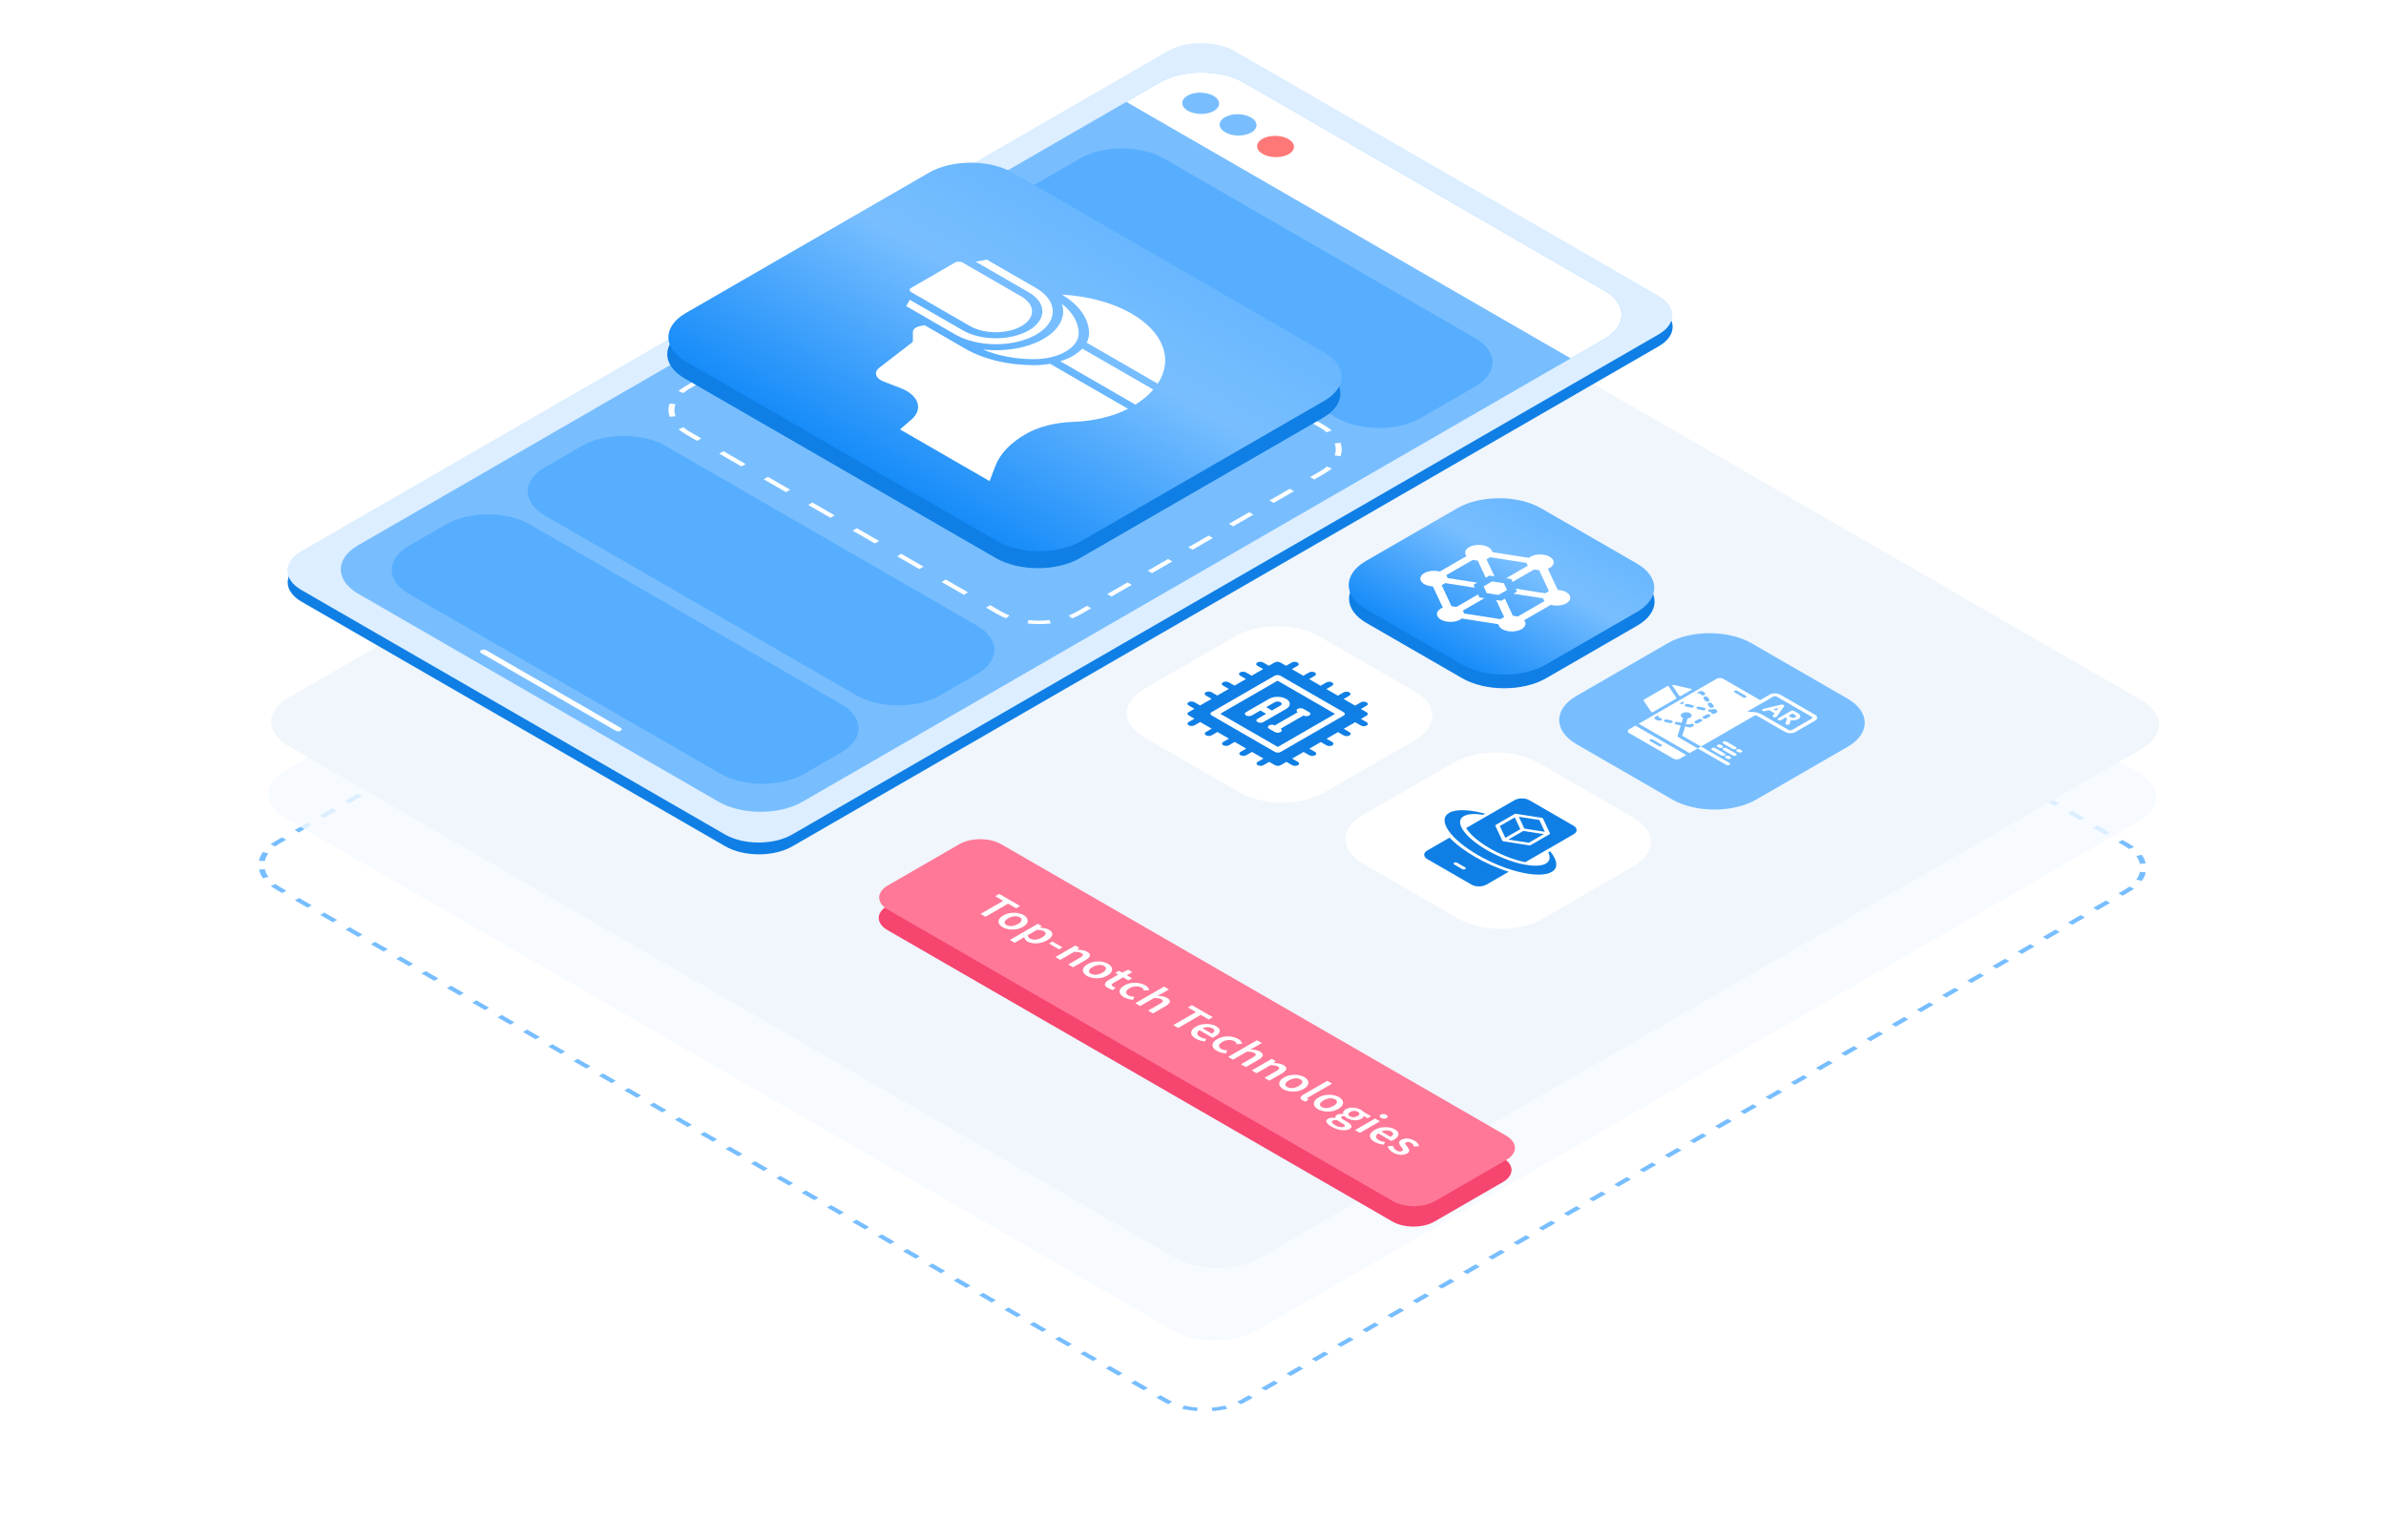 <?xml version="1.0" encoding="UTF-8"?> <svg xmlns="http://www.w3.org/2000/svg" width="251" height="162" viewBox="0 0 251 162" fill="none"><g clip-path="url(#clip0_8991_71620)"><path d="M131.136 147.458C128.704 148.862 124.753 148.857 122.311 147.447L29.021 93.586C26.578 92.176 26.57 89.895 29.003 88.491L121.83 34.897C124.262 33.493 128.213 33.497 130.655 34.907L223.945 88.768C226.387 90.178 226.395 92.46 223.963 93.864L131.136 147.458Z" fill="white" fill-opacity="0.3"></path><path fill-rule="evenodd" clip-rule="evenodd" d="M224.486 89.123L223.992 89.342C223.844 89.231 223.682 89.124 223.505 89.023L222.839 88.638L223.279 88.384L223.945 88.768C224.141 88.881 224.321 89 224.486 89.123ZM131.322 35.292L130.881 35.546L130.215 35.161C130.038 35.059 129.853 34.966 129.661 34.88L130.04 34.595C130.254 34.69 130.459 34.794 130.655 34.907L131.322 35.292ZM128.628 34.123L128.391 34.456C127.934 34.346 127.457 34.273 126.974 34.236L127.054 33.878C127.591 33.92 128.121 34.001 128.628 34.123ZM125.424 33.876L125.507 34.234C125.023 34.27 124.547 34.342 124.091 34.45L123.851 34.117C124.358 33.997 124.887 33.916 125.424 33.876ZM29.666 88.108L30.108 88.363L29.445 88.746C29.269 88.847 29.107 88.954 28.96 89.065L28.465 88.844C28.628 88.721 28.808 88.603 29.003 88.491L29.666 88.108ZM27.652 89.658L28.23 89.796C28.042 90.059 27.916 90.334 27.854 90.613L27.235 90.566C27.304 90.256 27.443 89.95 27.652 89.658ZM27.238 91.507L27.857 91.461C27.921 91.74 28.049 92.015 28.238 92.279L27.662 92.416C27.451 92.123 27.31 91.817 27.238 91.507ZM121.644 147.062L122.311 147.447C122.506 147.56 122.712 147.664 122.925 147.759L123.305 147.474C123.113 147.388 122.928 147.295 122.751 147.193L122.085 146.808L121.644 147.062ZM124.337 148.231L124.575 147.899C125.032 148.008 125.508 148.082 125.992 148.119L125.912 148.476C125.375 148.435 124.845 148.353 124.337 148.231ZM127.542 148.478L127.459 148.121C127.943 148.085 128.419 148.012 128.875 147.904L129.115 148.237C128.608 148.358 128.079 148.438 127.542 148.478ZM223.3 94.246L222.858 93.991L223.521 93.608C223.697 93.507 223.859 93.4 224.006 93.29L224.501 93.51C224.338 93.633 224.158 93.751 223.963 93.864L223.3 94.246ZM225.314 92.697L224.736 92.558C224.924 92.295 225.05 92.02 225.112 91.741L225.731 91.788C225.662 92.098 225.523 92.404 225.314 92.697ZM225.304 89.939L224.728 90.076C224.917 90.339 225.045 90.615 225.109 90.894L225.727 90.848C225.656 90.538 225.515 90.232 225.304 89.939ZM221.974 95.012L221.532 94.757L220.206 95.522L220.648 95.778L221.974 95.012ZM219.322 96.543L218.88 96.288L217.554 97.054L217.996 97.309L219.322 96.543ZM216.67 98.075L216.228 97.819L214.902 98.585L215.344 98.84L216.67 98.075ZM214.018 99.606L213.575 99.351L212.249 100.116L212.692 100.371L214.018 99.606ZM211.365 101.137L210.923 100.882L209.597 101.647L210.039 101.903L211.365 101.137ZM208.713 102.668L208.271 102.413L206.945 103.179L207.387 103.434L208.713 102.668ZM206.061 104.2L205.619 103.944L204.293 104.71L204.735 104.965L206.061 104.2ZM203.409 105.731L202.967 105.476L201.641 106.241L202.083 106.497L203.409 105.731ZM200.757 107.262L200.314 107.007L198.988 107.772L199.43 108.028L200.757 107.262ZM198.104 108.793L197.662 108.538L196.336 109.304L196.778 109.559L198.104 108.793ZM195.452 110.325L195.01 110.069L193.684 110.835L194.126 111.09L195.452 110.325ZM192.8 111.856L192.358 111.601L191.032 112.366L191.474 112.622L192.8 111.856ZM190.148 113.387L189.706 113.132L188.379 113.897L188.822 114.153L190.148 113.387ZM187.496 114.918L187.053 114.663L185.727 115.429L186.169 115.684L187.496 114.918ZM184.843 116.45L184.401 116.194L183.075 116.96L183.517 117.215L184.843 116.45ZM182.191 117.981L181.749 117.726L180.423 118.491L180.865 118.747L182.191 117.981ZM179.539 119.512L179.097 119.257L177.771 120.023L178.213 120.278L179.539 119.512ZM176.887 121.043L176.445 120.788L175.118 121.554L175.561 121.809L176.887 121.043ZM174.234 122.575L173.792 122.319L172.466 123.085L172.908 123.34L174.234 122.575ZM171.582 124.106L171.14 123.851L169.814 124.616L170.256 124.872L171.582 124.106ZM168.93 125.637L168.488 125.382L167.162 126.148L167.604 126.403L168.93 125.637ZM166.278 127.168L165.836 126.913L164.51 127.679L164.952 127.934L166.278 127.168ZM163.626 128.7L163.183 128.444L161.857 129.21L162.3 129.465L163.626 128.7ZM160.973 130.231L160.531 129.976L159.205 130.741L159.647 130.997L160.973 130.231ZM158.321 131.762L157.879 131.507L156.553 132.273L156.995 132.528L158.321 131.762ZM155.669 133.293L155.227 133.038L153.901 133.804L154.343 134.059L155.669 133.293ZM153.017 134.825L152.575 134.569L151.249 135.335L151.691 135.59L153.017 134.825ZM150.365 136.356L149.922 136.101L148.596 136.866L149.038 137.122L150.365 136.356ZM147.712 137.887L147.27 137.632L145.944 138.398L146.386 138.653L147.712 137.887ZM145.06 139.418L144.618 139.163L143.292 139.929L143.734 140.184L145.06 139.418ZM142.408 140.95L141.966 140.694L140.64 141.46L141.082 141.715L142.408 140.95ZM139.756 142.481L139.314 142.226L137.987 142.991L138.43 143.247L139.756 142.481ZM137.103 144.012L136.661 143.757L135.335 144.523L135.777 144.778L137.103 144.012ZM134.451 145.544L134.009 145.288L132.683 146.054L133.125 146.309L134.451 145.544ZM131.799 147.075L131.357 146.819L130.694 147.202C130.518 147.304 130.334 147.397 130.142 147.482L130.524 147.768C130.736 147.674 130.941 147.57 131.136 147.458L131.799 147.075ZM120.312 146.293L120.752 146.039L119.419 145.269L118.979 145.524L120.312 146.293ZM117.646 144.754L118.087 144.5L116.754 143.73L116.313 143.985L117.646 144.754ZM114.981 143.215L115.421 142.961L114.088 142.191L113.648 142.446L114.981 143.215ZM112.315 141.676L112.756 141.422L111.423 140.653L110.983 140.907L112.315 141.676ZM109.65 140.137L110.09 139.883L108.758 139.114L108.317 139.368L109.65 140.137ZM106.984 138.599L107.425 138.344L106.092 137.575L105.652 137.829L106.984 138.599ZM104.319 137.06L104.759 136.805L103.427 136.036L102.986 136.29L104.319 137.06ZM101.654 135.521L102.094 135.266L100.761 134.497L100.321 134.751L101.654 135.521ZM98.988 133.982L99.428 133.728L98.096 132.958L97.656 133.212L98.988 133.982ZM96.323 132.443L96.763 132.189L95.43 131.419L94.99 131.674L96.323 132.443ZM93.657 130.904L94.098 130.65L92.765 129.88L92.325 130.135L93.657 130.904ZM90.992 129.365L91.432 129.111L90.1 128.341L89.659 128.596L90.992 129.365ZM88.326 127.826L88.767 127.572L87.434 126.803L86.994 127.057L88.326 127.826ZM85.661 126.287L86.101 126.033L84.769 125.264L84.328 125.518L85.661 126.287ZM82.996 124.749L83.436 124.494L82.103 123.725L81.663 123.979L82.996 124.749ZM80.33 123.21L80.77 122.955L79.438 122.186L78.997 122.44L80.33 123.21ZM77.665 121.671L78.105 121.416L76.772 120.647L76.332 120.901L77.665 121.671ZM74.999 120.132L75.44 119.878L74.107 119.108L73.667 119.362L74.999 120.132ZM72.334 118.593L72.774 118.339L71.442 117.569L71.001 117.824L72.334 118.593ZM69.668 117.054L70.109 116.8L68.776 116.03L68.336 116.285L69.668 117.054ZM67.003 115.515L67.443 115.261L66.111 114.491L65.67 114.746L67.003 115.515ZM64.338 113.976L64.778 113.722L63.445 112.953L63.005 113.207L64.338 113.976ZM61.672 112.437L62.112 112.183L60.78 111.414L60.339 111.668L61.672 112.437ZM59.007 110.899L59.447 110.644L58.114 109.875L57.674 110.129L59.007 110.899ZM56.341 109.36L56.782 109.105L55.449 108.336L55.009 108.59L56.341 109.36ZM53.676 107.821L54.116 107.567L52.783 106.797L52.343 107.051L53.676 107.821ZM51.01 106.282L51.451 106.028L50.118 105.258L49.678 105.512L51.01 106.282ZM48.345 104.743L48.785 104.489L47.453 103.719L47.012 103.974L48.345 104.743ZM45.68 103.204L46.12 102.95L44.787 102.18L44.347 102.435L45.68 103.204ZM43.014 101.665L43.455 101.411L42.122 100.642L41.681 100.896L43.014 101.665ZM40.349 100.126L40.789 99.872L39.456 99.103L39.016 99.357L40.349 100.126ZM37.683 98.587L38.124 98.333L36.791 97.564L36.351 97.818L37.683 98.587ZM35.018 97.049L35.458 96.794L34.126 96.025L33.685 96.279L35.018 97.049ZM32.352 95.51L32.793 95.255L31.46 94.486L31.02 94.74L32.352 95.51ZM29.687 93.971L30.127 93.716L29.461 93.332C29.284 93.23 29.122 93.123 28.974 93.012L28.48 93.231C28.645 93.354 28.825 93.473 29.021 93.586L29.687 93.971ZM30.992 87.342L31.434 87.598L32.76 86.832L32.318 86.577L30.992 87.342ZM33.644 85.811L34.086 86.066L35.412 85.301L34.97 85.045L33.644 85.811ZM36.296 84.28L36.738 84.535L38.064 83.769L37.622 83.514L36.296 84.28ZM38.948 82.749L39.39 83.004L40.717 82.238L40.274 81.983L38.948 82.749ZM41.6 81.217L42.043 81.472L43.369 80.707L42.927 80.452L41.6 81.217ZM44.253 79.686L44.695 79.941L46.021 79.176L45.579 78.92L44.253 79.686ZM46.905 78.155L47.347 78.41L48.673 77.644L48.231 77.389L46.905 78.155ZM49.557 76.624L49.999 76.879L51.325 76.113L50.883 75.858L49.557 76.624ZM52.209 75.092L52.651 75.347L53.978 74.582L53.535 74.327L52.209 75.092ZM54.861 73.561L55.304 73.816L56.63 73.051L56.188 72.795L54.861 73.561ZM57.514 72.03L57.956 72.285L59.282 71.519L58.84 71.264L57.514 72.03ZM60.166 70.499L60.608 70.754L61.934 69.988L61.492 69.733L60.166 70.499ZM62.818 68.967L63.26 69.222L64.586 68.457L64.144 68.202L62.818 68.967ZM65.47 67.436L65.912 67.691L67.239 66.926L66.796 66.67L65.47 67.436ZM68.123 65.905L68.565 66.16L69.891 65.394L69.449 65.139L68.123 65.905ZM70.775 64.373L71.217 64.629L72.543 63.863L72.101 63.608L70.775 64.373ZM73.427 62.842L73.869 63.097L75.195 62.332L74.753 62.077L73.427 62.842ZM76.079 61.311L76.521 61.566L77.847 60.801L77.405 60.545L76.079 61.311ZM78.731 59.78L79.174 60.035L80.5 59.269L80.058 59.014L78.731 59.78ZM81.384 58.248L81.826 58.504L83.152 57.738L82.71 57.483L81.384 58.248ZM84.036 56.717L84.478 56.972L85.804 56.207L85.362 55.952L84.036 56.717ZM86.688 55.186L87.13 55.441L88.456 54.676L88.014 54.42L86.688 55.186ZM89.34 53.655L89.782 53.91L91.109 53.144L90.666 52.889L89.34 53.655ZM91.993 52.123L92.435 52.379L93.761 51.613L93.319 51.358L91.993 52.123ZM94.645 50.592L95.087 50.847L96.413 50.082L95.971 49.827L94.645 50.592ZM97.297 49.061L97.739 49.316L99.065 48.551L98.623 48.295L97.297 49.061ZM99.949 47.53L100.391 47.785L101.717 47.019L101.275 46.764L99.949 47.53ZM102.601 45.998L103.044 46.254L104.37 45.488L103.927 45.233L102.601 45.998ZM105.254 44.467L105.696 44.722L107.022 43.957L106.58 43.702L105.254 44.467ZM107.906 42.936L108.348 43.191L109.674 42.425L109.232 42.17L107.906 42.936ZM110.558 41.405L111 41.66L112.326 40.894L111.884 40.639L110.558 41.405ZM113.21 39.873L113.652 40.129L114.978 39.363L114.536 39.108L113.21 39.873ZM115.862 38.342L116.305 38.597L117.631 37.832L117.189 37.577L115.862 38.342ZM118.515 36.811L118.957 37.066L120.283 36.3L119.841 36.045L118.515 36.811ZM121.167 35.28L121.609 35.535L122.272 35.152C122.448 35.051 122.632 34.957 122.824 34.872L122.442 34.586C122.229 34.681 122.025 34.784 121.83 34.897L121.167 35.28ZM132.654 36.061L132.214 36.316L133.547 37.085L133.987 36.831L132.654 36.061ZM135.32 37.6L134.879 37.855L136.212 38.624L136.652 38.37L135.32 37.6ZM137.985 39.139L137.545 39.393L138.877 40.163L139.318 39.909L137.985 39.139ZM140.651 40.678L140.21 40.932L141.543 41.702L141.983 41.447L140.651 40.678ZM143.316 42.217L142.876 42.471L144.208 43.241L144.649 42.986L143.316 42.217ZM145.981 43.756L145.541 44.01L146.874 44.779L147.314 44.525L145.981 43.756ZM148.647 45.295L148.207 45.549L149.539 46.318L149.98 46.064L148.647 45.295ZM151.312 46.834L150.872 47.088L152.205 47.857L152.645 47.603L151.312 46.834ZM153.978 48.373L153.537 48.627L154.87 49.396L155.31 49.142L153.978 48.373ZM156.643 49.911L156.203 50.166L157.536 50.935L157.976 50.681L156.643 49.911ZM159.309 51.45L158.868 51.705L160.201 52.474L160.641 52.22L159.309 51.45ZM161.974 52.989L161.534 53.243L162.866 54.013L163.307 53.759L161.974 52.989ZM164.639 54.528L164.199 54.782L165.532 55.552L165.972 55.297L164.639 54.528ZM167.305 56.067L166.865 56.321L168.197 57.091L168.638 56.836L167.305 56.067ZM169.97 57.606L169.53 57.86L170.863 58.63L171.303 58.375L169.97 57.606ZM172.636 59.145L172.195 59.399L173.528 60.168L173.968 59.914L172.636 59.145ZM175.301 60.684L174.861 60.938L176.194 61.707L176.634 61.453L175.301 60.684ZM177.967 62.222L177.526 62.477L178.859 63.246L179.299 62.992L177.967 62.222ZM180.632 63.761L180.192 64.016L181.524 64.785L181.965 64.531L180.632 63.761ZM183.298 65.3L182.857 65.555L184.19 66.324L184.63 66.07L183.298 65.3ZM185.963 66.839L185.523 67.093L186.855 67.863L187.296 67.609L185.963 66.839ZM188.628 68.378L188.188 68.632L189.521 69.402L189.961 69.147L188.628 68.378ZM191.294 69.917L190.853 70.171L192.186 70.941L192.626 70.686L191.294 69.917ZM193.959 71.456L193.519 71.71L194.852 72.48L195.292 72.225L193.959 71.456ZM196.625 72.995L196.184 73.249L197.517 74.018L197.957 73.764L196.625 72.995ZM199.29 74.534L198.85 74.788L200.182 75.557L200.623 75.303L199.29 74.534ZM201.955 76.073L201.515 76.327L202.848 77.096L203.288 76.842L201.955 76.073ZM204.621 77.611L204.181 77.866L205.513 78.635L205.954 78.381L204.621 77.611ZM207.286 79.15L206.846 79.404L208.179 80.174L208.619 79.92L207.286 79.15ZM209.952 80.689L209.511 80.943L210.844 81.713L211.284 81.459L209.952 80.689ZM212.617 82.228L212.177 82.482L213.51 83.252L213.95 82.998L212.617 82.228ZM215.283 83.767L214.842 84.021L216.175 84.791L216.615 84.536L215.283 83.767ZM217.948 85.306L217.508 85.56L218.84 86.329L219.281 86.075L217.948 85.306ZM220.613 86.845L220.173 87.099L221.506 87.868L221.946 87.614L220.613 86.845Z" fill="#78BEFF"></path><path d="M132.197 140.004C129.765 141.409 125.813 141.404 123.371 139.994L30.081 86.133C27.639 84.723 27.631 82.442 30.063 81.038L122.89 27.444C125.322 26.04 129.274 26.044 131.716 27.454L225.006 81.315C227.448 82.725 227.456 85.006 225.024 86.41L132.197 140.004Z" fill="#F5FAFF" fill-opacity="0.8"></path><path d="M132.476 132.381C130.044 133.786 126.093 133.781 123.651 132.371L30.36 78.51C27.918 77.1 27.91 74.819 30.342 73.415L123.17 19.821C125.602 18.416 129.553 18.421 131.995 19.831L225.285 73.692C227.727 75.102 227.735 77.383 225.303 78.787L132.476 132.381Z" fill="#F0F6FC"></path><g filter="url(#filter0_b_8991_71620)"><path d="M122.867 6.62C124.812 5.497 127.973 5.5 129.927 6.628L174.488 32.356C176.442 33.484 176.448 35.309 174.503 36.432L83.355 89.056C81.409 90.179 78.248 90.176 76.295 89.048L31.733 63.32C29.78 62.192 29.773 60.367 31.719 59.244L122.867 6.62Z" fill="#0F7FE5"></path></g><g filter="url(#filter1_b_8991_71620)"><path d="M122.836 5.38C124.782 4.256 127.943 4.26 129.897 5.388L174.458 31.115C176.412 32.243 176.418 34.068 174.472 35.192L83.325 87.816C81.379 88.939 78.218 88.935 76.264 87.807L31.703 62.08C29.75 60.952 29.743 59.127 31.689 58.004L122.836 5.38Z" fill="#DCEEFF"></path></g><g filter="url(#filter2_b_8991_71620)"><path d="M122.023 8.677C124.455 7.273 128.406 7.278 130.848 8.688L168.749 30.57C171.191 31.98 171.199 34.261 168.767 35.665L84.41 84.369C81.978 85.773 78.026 85.768 75.584 84.358L37.684 62.476C35.242 61.066 35.234 58.785 37.666 57.381L122.023 8.677Z" fill="#78BEFF"></path></g><g filter="url(#filter3_b_8991_71620)"><path d="M122.023 8.677C124.455 7.273 128.406 7.278 130.848 8.688L168.749 30.57C171.191 31.98 171.199 34.261 168.767 35.665L165.231 37.707L118.487 10.719L122.023 8.677Z" fill="white"></path></g><g filter="url(#filter4_b_8991_71620)"><path d="M113.622 16.663C116.054 15.259 120.005 15.264 122.447 16.674L155.184 35.575C157.626 36.985 157.634 39.266 155.202 40.67L149.453 43.99C147.02 45.394 143.069 45.389 140.627 43.979L107.89 25.078C105.448 23.669 105.44 21.387 107.872 19.983L113.622 16.663Z" fill="#58AEFE"></path></g><g filter="url(#filter5_b_8991_71620)"><path d="M97.742 25.831C100.174 24.427 104.125 24.432 106.567 25.842L139.304 44.743C141.746 46.153 141.754 48.434 139.322 49.838L113.722 64.618C111.29 66.022 107.339 66.018 104.897 64.608L72.16 45.707C69.718 44.297 69.71 42.016 72.142 40.612L97.742 25.831Z" fill="#78BEFF"></path></g><g filter="url(#filter6_b_8991_71620)"><path fill-rule="evenodd" clip-rule="evenodd" d="M71.381 45.16L71.898 44.961C72.1 45.134 72.334 45.299 72.6 45.453L73.769 46.128L73.329 46.382L72.16 45.707C71.865 45.537 71.605 45.353 71.381 45.16ZM103.728 63.933L104.168 63.679L105.337 64.354C105.604 64.507 105.889 64.642 106.19 64.759L105.844 65.058C105.51 64.928 105.192 64.778 104.897 64.608L103.728 63.933ZM108.095 65.598L108.215 65.245C108.939 65.328 109.685 65.329 110.408 65.247L110.531 65.601C109.728 65.692 108.899 65.691 108.095 65.598ZM138.256 50.454L137.814 50.199L138.88 49.583C139.145 49.43 139.378 49.265 139.578 49.092L140.098 49.293C139.875 49.486 139.616 49.668 139.322 49.838L138.256 50.454ZM141.024 47.995L140.412 47.925C140.554 47.507 140.552 47.076 140.407 46.659L141.019 46.589C141.18 47.053 141.182 47.532 141.024 47.995ZM107.736 26.517L106.567 25.842C106.272 25.671 105.955 25.521 105.62 25.392L105.274 25.691C105.575 25.807 105.861 25.942 106.127 26.096L107.296 26.771L107.736 26.517ZM103.369 24.852L103.249 25.205C102.525 25.122 101.779 25.121 101.056 25.203L100.933 24.849C101.736 24.758 102.565 24.759 103.369 24.852ZM73.208 39.996L73.651 40.251L72.584 40.867C72.319 41.02 72.086 41.185 71.886 41.358L71.367 41.157C71.589 40.964 71.848 40.782 72.142 40.612L73.208 39.996ZM70.44 42.454L71.052 42.525C70.91 42.943 70.912 43.373 71.057 43.791L70.445 43.86C70.284 43.396 70.282 42.918 70.44 42.454ZM75.342 38.764L75.784 39.02L77.917 37.788L77.475 37.532L75.342 38.764ZM79.608 36.301L80.051 36.556L82.184 35.325L81.742 35.069L79.608 36.301ZM83.875 33.837L84.317 34.093L86.451 32.861L86.008 32.606L83.875 33.837ZM88.142 31.374L88.584 31.629L90.717 30.398L90.275 30.142L88.142 31.374ZM92.409 28.911L92.851 29.166L94.984 27.934L94.542 27.679L92.409 28.911ZM96.675 26.447L97.117 26.703L98.184 26.087C98.449 25.934 98.734 25.799 99.034 25.684L98.686 25.384C98.352 25.512 98.036 25.662 97.742 25.831L96.675 26.447ZM110.075 27.867L109.634 28.121L111.973 29.471L112.413 29.217L110.075 27.867ZM114.751 30.567L114.311 30.821L116.649 32.171L117.09 31.917L114.751 30.567ZM119.428 33.267L118.988 33.522L121.326 34.871L121.767 34.617L119.428 33.267ZM124.105 35.967L123.665 36.222L126.003 37.572L126.443 37.317L124.105 35.967ZM128.782 38.667L128.341 38.922L130.68 40.272L131.12 40.017L128.782 38.667ZM133.458 41.368L133.018 41.622L135.356 42.972L135.797 42.718L133.458 41.368ZM138.135 44.068L137.695 44.322L138.864 44.997C139.13 45.151 139.364 45.316 139.566 45.489L140.083 45.289C139.859 45.096 139.6 44.913 139.304 44.743L138.135 44.068ZM136.122 51.685L135.68 51.43L133.547 52.662L133.989 52.917L136.122 51.685ZM131.856 54.149L131.413 53.894L129.28 55.125L129.722 55.381L131.856 54.149ZM127.589 56.612L127.147 56.357L125.013 57.589L125.456 57.844L127.589 56.612ZM123.322 59.076L122.88 58.82L120.747 60.052L121.189 60.307L123.322 59.076ZM119.056 61.539L118.613 61.284L116.48 62.515L116.922 62.771L119.056 61.539ZM114.789 64.002L114.347 63.747L113.28 64.363C113.015 64.516 112.73 64.65 112.43 64.766L112.779 65.066C113.112 64.937 113.428 64.788 113.722 64.618L114.789 64.002ZM101.389 62.583L101.83 62.328L99.491 60.978L99.051 61.233L101.389 62.583ZM96.713 59.883L97.153 59.628L94.815 58.278L94.374 58.533L96.713 59.883ZM92.036 57.182L92.476 56.928L90.138 55.578L89.698 55.833L92.036 57.182ZM87.359 54.482L87.799 54.228L85.461 52.878L85.021 53.132L87.359 54.482ZM82.682 51.782L83.123 51.528L80.784 50.178L80.344 50.432L82.682 51.782ZM78.006 49.082L78.446 48.828L76.108 47.478L75.667 47.732L78.006 49.082Z" fill="white"></path></g><g filter="url(#filter7_b_8991_71620)"><path d="M97.61 19.949C100.042 18.544 103.993 18.549 106.435 19.959L139.172 38.86C141.614 40.27 141.623 42.551 139.191 43.955L113.59 58.736C111.158 60.14 107.207 60.135 104.765 58.725L72.028 39.824C69.586 38.414 69.578 36.133 72.01 34.729L97.61 19.949Z" fill="#0F7FE5"></path></g><g filter="url(#filter8_b_8991_71620)"><path d="M97.731 18.167C100.163 16.763 104.114 16.768 106.556 18.178L139.294 37.079C141.736 38.489 141.744 40.77 139.312 42.174L113.711 56.954C111.279 58.358 107.328 58.354 104.886 56.944L72.149 38.043C69.707 36.633 69.699 34.352 72.131 32.948L97.731 18.167Z" fill="url(#paint0_linear_8991_71620)"></path></g><path d="M127.698 11.671C126.951 12.102 125.723 12.093 124.956 11.65C124.188 11.207 124.172 10.498 124.919 10.066C125.667 9.635 126.895 9.644 127.662 10.087C128.429 10.53 128.445 11.239 127.698 11.671Z" fill="#78BEFF"></path><path d="M131.633 13.942C130.885 14.374 129.658 14.364 128.89 13.921C128.123 13.478 128.107 12.769 128.854 12.338C129.601 11.906 130.829 11.916 131.596 12.359C132.364 12.802 132.38 13.511 131.633 13.942Z" fill="#78BEFF"></path><path d="M135.574 16.218C134.827 16.649 133.599 16.64 132.832 16.197C132.064 15.754 132.048 15.045 132.795 14.613C133.543 14.182 134.77 14.191 135.538 14.634C136.305 15.077 136.321 15.786 135.574 16.218Z" fill="#FF7878"></path><path d="M61.217 46.919C63.649 45.515 67.6 45.52 70.042 46.93L102.779 65.831C105.221 67.24 105.229 69.522 102.797 70.926L98.9 73.176C96.468 74.58 92.517 74.575 90.075 73.165L57.337 54.265C54.895 52.855 54.887 50.574 57.319 49.169L61.217 46.919Z" fill="#58AEFE"></path><path d="M46.923 55.171C49.356 53.767 53.307 53.772 55.749 55.182L88.486 74.082C90.928 75.492 90.936 77.774 88.504 79.178L84.607 81.428C82.175 82.832 78.224 82.827 75.782 81.417L43.045 62.517C40.602 61.107 40.594 58.825 43.026 57.421L46.923 55.171Z" fill="#58AEFE"></path><path d="M50.617 68.416C50.763 68.332 51.001 68.332 51.148 68.417L65.291 76.583C65.438 76.668 65.439 76.805 65.293 76.889C65.147 76.974 64.909 76.974 64.762 76.889L50.618 68.723C50.471 68.638 50.471 68.501 50.617 68.416Z" fill="white"></path><g filter="url(#filter9_b_8991_71620)"><path d="M129.964 66.953C132.396 65.548 136.347 65.553 138.789 66.963L148.848 72.771C151.29 74.181 151.299 76.462 148.866 77.866L139.264 83.41C136.832 84.814 132.881 84.809 130.439 83.4L120.38 77.592C117.937 76.182 117.929 73.9 120.361 72.496L129.964 66.953Z" fill="white"></path></g><g filter="url(#filter10_b_8991_71620)"><path d="M152.956 80.228C155.388 78.824 159.339 78.829 161.781 80.238L171.841 86.046C174.283 87.456 174.291 89.737 171.859 91.142L162.257 96.685C159.824 98.09 155.873 98.085 153.431 96.675L143.372 90.867C140.93 89.457 140.922 87.176 143.354 85.772L152.956 80.228Z" fill="white"></path></g><g filter="url(#filter11_b_8991_71620)"><path d="M153.336 54.916C155.768 53.511 159.719 53.516 162.161 54.926L172.22 60.734C174.662 62.144 174.671 64.425 172.239 65.829L162.636 71.373C160.204 72.777 156.253 72.772 153.811 71.362L143.752 65.555C141.31 64.145 141.301 61.863 143.733 60.459L153.336 54.916Z" fill="#0F7FE5"></path></g><g filter="url(#filter12_b_8991_71620)"><path d="M153.302 53.478C155.734 52.074 159.686 52.078 162.128 53.488L172.187 59.296C174.629 60.706 174.637 62.987 172.205 64.392L162.603 69.935C160.171 71.34 156.22 71.335 153.778 69.925L143.718 64.117C141.276 62.707 141.268 60.426 143.7 59.022L153.302 53.478Z" fill="url(#paint1_linear_8991_71620)"></path></g><g filter="url(#filter13_b_8991_71620)"><path d="M100.558 91.16C101.774 90.458 103.75 90.46 104.971 91.165L158.091 121.834C159.312 122.539 159.316 123.68 158.1 124.382L150.893 128.543C149.677 129.245 147.702 129.242 146.481 128.538L93.36 97.868C92.139 97.163 92.135 96.023 93.351 95.321L100.558 91.16Z" fill="#F6456F"></path></g><g filter="url(#filter14_b_8991_71620)"><path d="M100.917 88.83C102.133 88.128 104.109 88.13 105.33 88.835L158.45 119.504C159.671 120.209 159.676 121.35 158.459 122.052L150.939 126.394C149.723 127.096 147.747 127.094 146.526 126.389L93.406 95.719C92.185 95.015 92.181 93.874 93.397 93.172L100.917 88.83Z" fill="#FF7898"></path></g><g filter="url(#filter15_b_8991_71620)"><path d="M175.444 67.679C177.876 66.275 181.827 66.28 184.269 67.69L194.329 73.497C196.771 74.907 196.779 77.189 194.347 78.593L184.745 84.136C182.313 85.541 178.362 85.536 175.919 84.126L165.86 78.318C163.418 76.908 163.41 74.627 165.842 73.223L175.444 67.679Z" fill="#78BEFF"></path></g><g clip-path="url(#clip1_8991_71620)"><path d="M158.537 62.083L158.204 61.37L156.97 61.178L156.07 61.698L156.402 62.411L157.636 62.603L158.537 62.083Z" fill="white"></path><path d="M160.427 65.407C160.404 65.358 160.373 65.31 160.335 65.264L163.147 63.641C163.226 63.663 163.309 63.681 163.395 63.694C163.764 63.752 164.149 63.723 164.48 63.613C164.81 63.503 165.046 63.325 165.144 63.112C165.242 62.899 165.191 62.677 164.999 62.486C164.807 62.294 164.498 62.157 164.129 62.1L164.129 62.1C164.043 62.087 163.956 62.078 163.869 62.074L162.83 59.85C162.901 59.822 162.969 59.79 163.032 59.753C163.589 59.432 163.587 58.908 163.028 58.586C162.47 58.263 161.562 58.262 161.006 58.583C160.943 58.62 160.887 58.659 160.838 58.7L156.986 58.1C156.979 58.05 156.965 58 156.941 57.95C156.842 57.737 156.605 57.559 156.273 57.448C155.942 57.337 155.557 57.307 155.188 57.364C154.819 57.421 154.511 57.557 154.321 57.748C154.131 57.938 154.081 58.161 154.18 58.374C154.204 58.424 154.235 58.471 154.272 58.517L151.46 60.141C151.381 60.119 151.299 60.101 151.212 60.087C150.843 60.03 150.458 60.059 150.128 60.169C149.797 60.279 149.561 60.456 149.463 60.669C149.365 60.882 149.417 61.105 149.608 61.296C149.672 61.36 149.749 61.417 149.837 61.468C150.013 61.57 150.232 61.643 150.478 61.681C150.564 61.695 150.651 61.703 150.738 61.708L151.777 63.931C151.706 63.96 151.638 63.992 151.575 64.028C151.018 64.35 151.02 64.873 151.579 65.196C152.138 65.518 153.045 65.519 153.601 65.198C153.665 65.162 153.72 65.122 153.769 65.081L157.621 65.681C157.628 65.731 157.643 65.782 157.666 65.832C157.732 65.974 157.86 66.1 158.035 66.201C158.123 66.252 158.223 66.297 158.334 66.334C158.665 66.444 159.051 66.474 159.419 66.417C159.788 66.361 160.096 66.225 160.286 66.034C160.477 65.843 160.527 65.621 160.427 65.407ZM159.661 64.876C159.5 64.831 159.328 64.804 159.153 64.796L158.31 62.992L157.923 63.216L157.392 63.133L158.236 64.937C158.091 64.994 157.966 65.067 157.865 65.151L154.012 64.551C153.999 64.451 153.953 64.351 153.876 64.258L156.159 62.941L155.628 62.858L155.485 62.552L153.203 63.869C153.042 63.825 152.87 63.799 152.695 63.791L151.656 61.566C151.803 61.508 151.928 61.436 152.027 61.353L155.152 61.839L155.009 61.533L155.396 61.31L152.271 60.823C152.258 60.722 152.211 60.623 152.133 60.53L154.946 58.906C155.107 58.951 155.279 58.977 155.454 58.985L156.297 60.789L156.684 60.566L157.215 60.648L156.372 58.844C156.516 58.787 156.641 58.715 156.742 58.63L160.595 59.23C160.608 59.331 160.654 59.43 160.731 59.523L158.449 60.841L158.979 60.923L159.122 61.23L161.404 59.912C161.565 59.956 161.738 59.983 161.912 59.991L162.952 62.215C162.804 62.273 162.679 62.345 162.58 62.429L159.455 61.942L159.598 62.248L159.211 62.472L162.336 62.959C162.35 63.06 162.396 63.159 162.474 63.252L159.661 64.876Z" fill="white"></path></g><g clip-path="url(#clip2_8991_71620)"><path d="M188.398 75.77C188.658 75.824 188.959 75.79 189.167 75.67C189.455 75.504 189.454 75.233 189.165 75.066L188.721 74.81C188.633 74.759 188.491 74.759 188.403 74.81L187.072 75.578C186.985 75.629 186.985 75.711 187.073 75.761C187.161 75.812 187.303 75.812 187.391 75.762L187.837 75.504L188.003 75.6L187.825 76.111C187.801 76.184 187.882 76.251 188.001 76.263C188.122 76.278 188.239 76.232 188.264 76.162L188.398 75.77ZM188.437 75.487L188.15 75.321L188.561 75.084L188.848 75.249C188.961 75.315 188.962 75.421 188.849 75.486C188.736 75.553 188.552 75.553 188.437 75.487ZM187.68 74.325C187.758 74.215 187.553 74.099 187.37 74.146L185.505 74.591C185.39 74.619 185.336 74.694 185.384 74.76C185.426 74.823 185.558 74.859 185.677 74.831L186.114 74.726L186.675 75.05L186.494 75.302C186.459 75.352 186.48 75.407 186.543 75.444C186.653 75.507 186.845 75.49 186.909 75.402L187.68 74.325ZM186.563 74.619L187.073 74.497L186.86 74.791L186.563 74.619ZM176.343 73.417L175.532 72.219C175.509 72.187 175.436 72.178 175.393 72.203L172.946 73.615C172.895 73.645 172.879 73.689 172.906 73.729L173.72 74.924C173.742 74.957 173.815 74.966 173.858 74.941L176.302 73.53C176.354 73.5 176.37 73.456 176.343 73.417ZM177.904 72.493L176.056 72.071C175.976 72.053 175.897 72.099 175.929 72.145L176.656 73.213C176.682 73.251 176.767 73.262 176.817 73.233L177.938 72.586C177.988 72.557 177.97 72.508 177.904 72.493ZM171.379 76.739C171.19 76.848 171.191 77.026 171.38 77.135L176.042 79.826C176.231 79.936 176.538 79.936 176.727 79.827L177.393 79.443L172.044 76.355L171.379 76.739ZM173.859 77.815L174.785 78.35C174.863 78.395 174.863 78.467 174.786 78.512C174.709 78.556 174.583 78.556 174.506 78.511L173.579 77.977C173.502 77.932 173.502 77.859 173.579 77.815C173.656 77.77 173.782 77.77 173.859 77.815ZM182.869 79.151C182.964 79.207 183.119 79.207 183.214 79.152C183.309 79.097 183.309 79.007 183.213 78.952L183.061 78.864C182.965 78.809 182.811 78.809 182.715 78.864C182.62 78.919 182.62 79.008 182.716 79.063L182.869 79.151ZM190.93 75.201L187.273 73.093C186.968 72.917 186.473 72.916 186.169 73.092L185.164 73.673L181.271 71.425C181.082 71.315 180.774 71.315 180.586 71.424L172.389 76.156L177.737 79.244L178.594 78.749L181.582 80.474C181.677 80.529 181.832 80.53 181.927 80.475C182.022 80.42 182.022 80.33 181.926 80.275L178.939 78.55L184.636 75.261C184.992 75.354 184.891 75.365 187.792 77.016C188.102 77.195 188.596 77.188 188.892 77.017L190.933 75.839C191.235 75.664 191.235 75.377 190.93 75.201ZM182.741 72.687L183.667 73.222C183.745 73.267 183.745 73.339 183.668 73.384C183.591 73.428 183.465 73.428 183.388 73.383L182.461 72.849C182.384 72.804 182.384 72.731 182.461 72.687C182.538 72.642 182.664 72.642 182.741 72.687ZM180.004 74.942C179.887 74.912 179.82 74.909 179.756 74.872C179.57 74.764 179.771 74.583 180.021 74.64L180.119 74.663C180.222 74.563 180.484 74.573 180.56 74.684L180.654 74.822C180.69 74.875 180.668 74.935 180.6 74.974L180.418 75.079C180.239 75.182 179.939 75.079 180.004 74.942ZM179.005 75.894L178.665 76.091C178.568 76.147 178.413 76.147 178.315 76.091C178.218 76.034 178.219 75.944 178.315 75.888L178.655 75.692C178.752 75.636 178.909 75.637 179.005 75.692C179.103 75.749 179.101 75.84 179.005 75.894ZM179.867 75.397L179.527 75.593C179.43 75.65 179.275 75.65 179.177 75.593C179.079 75.537 179.081 75.446 179.176 75.391L179.517 75.195C179.614 75.138 179.771 75.14 179.866 75.195C179.964 75.251 179.962 75.342 179.867 75.397ZM179.785 73.949C179.912 73.92 180.055 73.955 180.105 74.029L180.281 74.285C180.332 74.359 180.271 74.441 180.143 74.47C180.02 74.497 179.879 74.465 179.823 74.389L179.647 74.133C179.597 74.06 179.658 73.977 179.785 73.949ZM179.266 74.469C179.394 74.498 179.455 74.581 179.406 74.654C179.356 74.727 179.213 74.763 179.085 74.734C178.644 74.629 178.594 74.633 178.524 74.593C178.337 74.485 178.539 74.304 178.789 74.361L179.266 74.469ZM179.333 73.292C179.46 73.263 179.603 73.299 179.653 73.373L179.829 73.629C179.879 73.702 179.818 73.785 179.691 73.813C179.568 73.84 179.427 73.809 179.37 73.733L179.195 73.477C179.144 73.403 179.208 73.322 179.333 73.292ZM178.854 72.708C179.287 72.782 179.221 72.745 179.377 72.975C179.427 73.048 179.366 73.131 179.239 73.159C179.116 73.186 178.975 73.155 178.918 73.079L178.866 73.002L178.469 72.93L178.854 72.708L178.854 72.708ZM176.695 74.033L177.066 73.819L177.117 73.893C177.219 74.043 176.876 74.164 176.695 74.033ZM174.508 75.822C174.102 75.729 174.18 75.776 174.022 75.497L174.4 75.279L174.546 75.527L174.685 75.558C174.812 75.587 174.876 75.668 174.826 75.741C174.776 75.815 174.636 75.851 174.508 75.822ZM177.241 74.161C177.29 74.087 177.433 74.052 177.561 74.081L178.038 74.189C178.166 74.218 178.227 74.301 178.178 74.374C178.128 74.448 177.982 74.484 177.857 74.454L177.38 74.346C177.248 74.313 177.194 74.232 177.241 74.161ZM175.634 76.074C175.186 75.97 175.169 75.979 175.111 75.945C174.925 75.838 175.126 75.655 175.374 75.712L175.81 75.809C175.938 75.838 176.004 75.921 175.952 75.993C175.902 76.067 175.761 76.103 175.634 76.074ZM178.594 78.749L176.537 77.562C176.48 77.529 176.457 77.481 176.471 77.437L176.812 76.338C176.767 76.335 176.792 76.337 176.321 76.233C176.204 76.21 176.127 76.128 176.179 76.049C176.229 75.975 176.37 75.939 176.497 75.968L176.897 76.057L177.055 75.546C176.784 75.446 176.718 75.196 176.98 75.045C177.202 74.916 177.566 74.917 177.789 75.046C178.1 75.225 177.959 75.532 177.534 75.598L177.323 76.274C177.386 76.219 177.507 76.195 177.618 76.219L177.707 76.239L177.775 76.2C177.872 76.144 178.027 76.144 178.125 76.201C178.223 76.257 178.221 76.347 178.126 76.403L177.944 76.507C177.876 76.546 177.772 76.559 177.681 76.538C177.522 76.493 177.327 76.49 177.289 76.383L176.97 77.414L178.938 78.55L178.594 78.749L178.594 78.749ZM188.341 76.851C188.27 76.851 188.204 76.835 188.155 76.806L185.37 75.201C184.754 74.846 184.089 74.915 183.8 74.882L186.534 73.302C186.637 73.242 186.806 73.242 186.911 73.302C190.682 75.5 190.644 75.398 190.645 75.52C190.645 75.561 190.618 75.6 190.568 75.629C188.393 76.863 188.541 76.849 188.341 76.851ZM182.622 79.493C182.717 79.438 182.717 79.349 182.621 79.294L181.631 78.722C181.535 78.667 181.381 78.667 181.286 78.722C181.19 78.777 181.191 78.866 181.286 78.921L182.277 79.493C182.372 79.548 182.527 79.548 182.622 79.493ZM181.535 79.748L181.687 79.836C181.783 79.891 181.937 79.891 182.033 79.837C182.128 79.781 182.127 79.692 182.032 79.637L181.879 79.549C181.784 79.494 181.629 79.494 181.534 79.549C181.439 79.603 181.439 79.693 181.535 79.748ZM180.096 78.917L181.086 79.489C181.182 79.544 181.336 79.544 181.431 79.489C181.527 79.434 181.526 79.345 181.431 79.29L180.44 78.718C180.345 78.663 180.19 78.663 180.095 78.718C180 78.773 180 78.862 180.096 78.917ZM181.277 78.235L182.267 78.807C182.363 78.862 182.518 78.862 182.613 78.807C182.708 78.752 182.708 78.663 182.612 78.608L181.622 78.036C181.526 77.981 181.372 77.981 181.276 78.036C181.181 78.091 181.181 78.18 181.277 78.235ZM180.685 78.577L180.838 78.665C180.933 78.72 181.088 78.72 181.183 78.665C181.278 78.61 181.278 78.521 181.182 78.466L181.03 78.378C180.934 78.323 180.78 78.322 180.684 78.377C180.589 78.432 180.589 78.522 180.685 78.577Z" fill="white"></path></g><g clip-path="url(#clip3_8991_71620)"><path d="M141.358 77.386C141.525 77.483 141.795 77.483 141.961 77.387C142.128 77.291 142.127 77.135 141.96 77.039L141.355 76.689L142.56 75.993L143.165 76.343C143.332 76.439 143.603 76.439 143.769 76.343C143.935 76.247 143.935 76.091 143.768 75.995L143.163 75.645L143.765 75.298C143.845 75.251 143.89 75.189 143.89 75.123C143.89 75.058 143.844 74.995 143.764 74.949L143.159 74.6L143.762 74.252C143.928 74.156 143.928 73.999 143.761 73.903C143.593 73.807 143.323 73.806 143.157 73.902L142.554 74.25L141.344 73.552L141.946 73.204C142.113 73.108 142.112 72.951 141.945 72.855C141.778 72.759 141.508 72.758 141.341 72.854L140.739 73.202L139.529 72.504L140.131 72.156C140.298 72.06 140.297 71.903 140.13 71.807C139.963 71.711 139.693 71.71 139.526 71.806L138.924 72.154L137.713 71.456L138.316 71.108C138.482 71.012 138.482 70.856 138.315 70.759C138.148 70.663 137.877 70.662 137.711 70.758L137.108 71.106L135.898 70.407L136.501 70.06C136.667 69.963 136.667 69.808 136.5 69.711C136.333 69.615 136.062 69.614 135.896 69.71L135.293 70.058L134.688 69.709C134.608 69.662 134.499 69.636 134.386 69.636C134.273 69.636 134.164 69.662 134.084 69.708L133.482 70.056L132.877 69.707C132.71 69.61 132.439 69.61 132.273 69.706C132.106 69.802 132.107 69.958 132.274 70.055L132.879 70.404L131.674 71.1L131.069 70.75C130.902 70.654 130.631 70.654 130.465 70.75C130.298 70.846 130.299 71.002 130.466 71.098L131.071 71.448L129.866 72.144L129.261 71.794C129.094 71.698 128.823 71.697 128.657 71.793C128.491 71.889 128.491 72.046 128.658 72.142L129.263 72.491L128.058 73.187L127.453 72.838C127.286 72.742 127.016 72.741 126.849 72.837C126.683 72.933 126.684 73.089 126.851 73.186L127.456 73.535L126.25 74.231L125.645 73.882C125.478 73.785 125.208 73.785 125.041 73.881C124.875 73.977 124.876 74.133 125.043 74.23L125.648 74.579L125.045 74.927C124.965 74.973 124.92 75.036 124.921 75.101C124.921 75.166 124.966 75.229 125.047 75.275L125.652 75.625L125.049 75.973C124.883 76.069 124.883 76.225 125.05 76.321C125.217 76.418 125.488 76.418 125.654 76.322L126.257 75.974L127.467 76.673L126.864 77.021C126.698 77.117 126.698 77.273 126.865 77.369C127.033 77.466 127.303 77.466 127.469 77.37L128.072 77.022L129.282 77.721L128.679 78.069C128.513 78.165 128.514 78.321 128.681 78.417C128.848 78.514 129.118 78.514 129.284 78.418L129.887 78.07L131.097 78.769L130.495 79.117C130.328 79.213 130.329 79.369 130.496 79.465C130.663 79.562 130.933 79.562 131.1 79.466L131.702 79.118L132.912 79.817L132.31 80.165C132.143 80.261 132.144 80.417 132.311 80.513C132.478 80.61 132.748 80.61 132.915 80.514L133.518 80.166L134.123 80.516C134.203 80.562 134.312 80.588 134.425 80.588C134.538 80.588 134.647 80.562 134.726 80.516L135.329 80.168L135.934 80.518C136.101 80.614 136.371 80.615 136.538 80.518C136.704 80.422 136.704 80.266 136.537 80.17L135.932 79.82L137.137 79.125L137.742 79.474C137.909 79.57 138.179 79.571 138.346 79.475C138.512 79.379 138.512 79.222 138.345 79.126L137.739 78.777L138.945 78.081L139.55 78.43C139.717 78.527 139.987 78.527 140.153 78.431C140.32 78.335 140.319 78.179 140.152 78.082L139.547 77.733L140.752 77.037L141.358 77.386ZM127.461 74.93L134.089 71.103C134.169 71.056 134.278 71.031 134.391 71.031C134.504 71.031 134.613 71.057 134.693 71.103L141.349 74.946C141.429 74.992 141.474 75.055 141.475 75.121C141.475 75.186 141.43 75.249 141.35 75.295L134.722 79.122C134.642 79.168 134.533 79.194 134.42 79.194C134.306 79.194 134.198 79.167 134.118 79.121L127.462 75.278C127.382 75.232 127.336 75.169 127.336 75.104C127.336 75.038 127.381 74.976 127.461 74.93Z" fill="#0F7FE5"></path><path d="M128.367 75.104L134.417 78.597L140.443 75.118L134.393 71.625L128.367 75.104ZM136.517 74.591C136.596 74.545 136.705 74.519 136.818 74.519C136.931 74.519 137.04 74.545 137.12 74.592L137.725 74.941C137.892 75.037 137.893 75.193 137.727 75.29C137.56 75.386 137.29 75.385 137.123 75.289L134.712 76.68C134.88 76.777 134.88 76.933 134.714 77.029C134.547 77.125 134.277 77.125 134.11 77.028L133.505 76.679C133.338 76.583 133.337 76.427 133.504 76.33C133.67 76.234 133.94 76.235 134.107 76.331L136.518 74.939C136.437 74.893 136.392 74.83 136.392 74.765C136.392 74.7 136.437 74.637 136.517 74.591ZM133.494 73.541C133.993 73.253 134.804 73.254 135.305 73.544C135.806 73.833 135.808 74.301 135.309 74.589L132.898 75.981C132.732 76.077 132.462 76.077 132.295 75.98C132.127 75.884 132.127 75.728 132.293 75.632L133.197 75.11L132.592 74.76L131.688 75.282C131.522 75.378 131.251 75.378 131.084 75.282C130.917 75.185 130.917 75.029 131.083 74.933L133.494 73.541Z" fill="#0F7FE5"></path><path d="M134.704 74.24C134.87 74.144 134.87 73.988 134.703 73.891C134.536 73.795 134.265 73.795 134.099 73.891L133.195 74.413L133.8 74.762L134.704 74.24Z" fill="#0F7FE5"></path></g><g clip-path="url(#clip4_8991_71620)"><path fill-rule="evenodd" clip-rule="evenodd" d="M161.931 86.28L159.777 85.944L160.358 87.188L162.513 87.524L161.931 86.28ZM159.35 86.01L159.931 87.253L158.358 88.161L157.777 86.918L159.35 86.01ZM158.672 88.343L160.246 87.434L162.399 87.77L160.826 88.678L158.672 88.343ZM163.07 89.576L162.871 89.691C163.116 90.198 163.054 90.62 162.624 90.868C161.589 91.466 158.816 90.834 156.43 89.456C154.044 88.078 152.949 86.477 153.984 85.88C154.414 85.631 155.144 85.596 156.022 85.737L156.221 85.622C154.593 85.177 153.178 85.111 152.451 85.53C151.16 86.276 152.527 88.273 155.503 89.991C158.479 91.71 161.938 92.498 163.229 91.753C163.956 91.333 163.841 90.517 163.07 89.576ZM165.535 86.887L160.879 84.199C160.449 83.951 159.747 83.95 159.319 84.197L154.24 87.129C154.693 87.912 155.741 88.697 156.743 89.275C157.745 89.854 159.103 90.459 160.46 90.72C162.153 89.743 163.846 88.766 165.538 87.788C165.967 87.541 165.965 87.135 165.535 86.887ZM161.024 88.927C160.983 88.951 160.927 88.959 160.871 88.95L158.152 88.527C158.095 88.518 158.055 88.494 158.039 88.462L157.306 86.892C157.29 86.859 157.305 86.827 157.346 86.803L159.332 85.657C159.373 85.633 159.429 85.625 159.485 85.633L162.204 86.057C162.261 86.066 162.301 86.09 162.317 86.122L163.05 87.692C163.066 87.725 163.051 87.757 163.01 87.78L161.024 88.927L161.024 88.927ZM155.19 90.172C154.185 89.592 153.199 88.887 152.493 88.138L150.142 89.495C149.714 89.742 149.715 90.148 150.146 90.396L154.801 93.084C155.231 93.332 155.934 93.333 156.362 93.086L158.713 91.729C157.415 91.321 156.195 90.752 155.19 90.172ZM153.823 91.452L152.972 90.961C152.885 90.911 152.885 90.83 152.971 90.78C153.058 90.73 153.198 90.73 153.285 90.78L154.136 91.272C154.223 91.322 154.223 91.403 154.136 91.453C154.05 91.503 153.91 91.502 153.823 91.452Z" fill="#0F7FE5"></path></g><g clip-path="url(#clip5_8991_71620)"><path d="M119.051 33.005C117.085 31.863 114.488 31.154 111.716 31.003C113.543 32.096 114.565 33.555 114.566 35.071C114.567 35.404 114.483 35.736 114.316 36.055L121.793 40.372C122.614 39.125 122.792 37.766 122.305 36.459C121.819 35.152 120.688 33.952 119.051 33.005ZM111.706 31.974C111.933 32.633 111.875 33.315 111.539 33.957C111.202 34.599 110.596 35.184 109.775 35.658C108.954 36.132 107.942 36.482 106.829 36.676C105.716 36.87 104.537 36.904 103.394 36.772C104.949 37.434 106.828 37.792 108.757 37.794C110.01 37.795 111.212 37.509 112.096 36.998C112.981 36.487 113.477 35.794 113.474 35.07C113.472 33.956 112.853 32.872 111.706 31.974ZM111.547 38.016L119.442 42.574C120.196 42.1 120.829 41.568 121.325 40.991L113.858 36.68C113.325 37.244 112.523 37.708 111.546 38.015L111.547 38.016ZM96.804 34.309C96.637 34.341 96.486 34.395 96.361 34.467C96.256 34.527 96.172 34.599 96.116 34.678C96.059 34.758 96.03 34.843 96.031 34.929L96.034 35.865C96.034 35.933 95.996 35.999 95.926 36.054L92.479 38.71C92.343 38.819 92.246 38.942 92.194 39.072C92.142 39.203 92.135 39.338 92.175 39.47C92.215 39.602 92.3 39.728 92.425 39.841C92.55 39.955 92.713 40.052 92.905 40.128L94.744 40.837C95.652 41.188 96.284 41.731 96.5 42.349C96.716 42.967 96.499 43.607 95.896 44.13L94.68 45.185L104.105 50.626L104.715 49.023C105.198 47.758 106.297 46.599 107.883 45.685C109.216 44.914 110.995 44.454 112.882 44.393C115.025 44.321 117.061 43.836 118.663 43.014L110.463 38.28C109.911 38.376 109.336 38.425 108.758 38.424C107.42 38.425 106.094 38.272 104.856 37.974C103.619 37.677 102.495 37.242 101.549 36.693L97.266 34.22L96.804 34.309ZM95.329 32.212L100.506 35.201C101.635 35.852 103.164 36.22 104.757 36.221C106.35 36.223 107.877 35.86 109.001 35.211C110.125 34.562 110.755 33.681 110.751 32.761C110.748 31.841 110.112 30.958 108.983 30.306L103.806 27.317L102.648 27.539L108.213 30.752C109.136 31.285 109.657 32.007 109.659 32.759C109.662 33.512 109.147 34.233 108.227 34.764C107.307 35.295 106.058 35.593 104.755 35.591C103.452 35.589 102.2 35.289 101.277 34.756L95.713 31.543L95.329 32.212ZM95.856 30.291C95.753 30.35 95.696 30.43 95.697 30.514C95.697 30.597 95.755 30.678 95.857 30.737L102.048 34.311C102.766 34.726 103.739 34.959 104.753 34.96C105.766 34.962 106.738 34.73 107.453 34.317C108.168 33.904 108.569 33.343 108.567 32.758C108.565 32.173 108.16 31.611 107.442 31.196L101.252 27.622C101.149 27.563 101.01 27.53 100.865 27.53C100.72 27.529 100.582 27.562 100.479 27.621L95.856 30.291Z" fill="white"></path></g><path d="M103.154 96.166L105.537 94.79L104.697 94.306L105.117 94.063L107.311 95.33L106.891 95.572L106.052 95.088L103.669 96.463L103.154 96.166Z" fill="white"></path><path d="M105.472 97.563C105.291 97.459 105.166 97.337 105.094 97.197C105.026 97.055 105.024 96.909 105.09 96.758C105.158 96.606 105.307 96.464 105.539 96.33C105.773 96.195 106.02 96.108 106.281 96.071C106.544 96.032 106.797 96.032 107.04 96.074C107.285 96.113 107.498 96.185 107.679 96.289C107.862 96.395 107.988 96.519 108.056 96.661C108.128 96.801 108.129 96.947 108.061 97.099C107.996 97.249 107.846 97.392 107.612 97.527C107.381 97.661 107.133 97.747 106.87 97.786C106.61 97.824 106.357 97.823 106.111 97.784C105.869 97.743 105.656 97.669 105.472 97.563ZM105.875 97.331C106.035 97.423 106.225 97.458 106.445 97.437C106.665 97.416 106.88 97.345 107.088 97.225C107.3 97.103 107.424 96.978 107.46 96.851C107.497 96.724 107.436 96.614 107.276 96.522C107.116 96.429 106.926 96.394 106.706 96.415C106.488 96.438 106.274 96.51 106.063 96.633C105.854 96.753 105.73 96.876 105.69 97.001C105.653 97.129 105.715 97.238 105.875 97.331Z" fill="white"></path><path d="M106.237 98.905L109.172 97.21L109.593 97.454L109.406 97.603L109.424 97.613C109.59 97.623 109.756 97.645 109.923 97.679C110.093 97.714 110.237 97.766 110.355 97.834C110.627 97.992 110.74 98.169 110.694 98.367C110.651 98.566 110.466 98.76 110.141 98.948C109.901 99.086 109.651 99.179 109.391 99.227C109.133 99.273 108.889 99.281 108.659 99.25C108.431 99.22 108.236 99.159 108.073 99.065C107.978 99.01 107.904 98.944 107.849 98.866C107.797 98.787 107.762 98.701 107.745 98.608L107.407 98.819L106.747 99.2L106.237 98.905ZM108.374 98.768C108.519 98.852 108.701 98.887 108.922 98.872C109.142 98.858 109.371 98.782 109.608 98.645C109.82 98.523 109.947 98.407 109.99 98.296C110.033 98.186 109.972 98.083 109.806 97.987C109.652 97.898 109.414 97.852 109.091 97.847L108.11 98.413C108.127 98.496 108.158 98.566 108.203 98.626C108.252 98.683 108.308 98.731 108.374 98.768Z" fill="white"></path><path d="M110.353 99.283L110.713 99.075L111.77 99.685L111.41 99.893L110.353 99.283Z" fill="white"></path><path d="M111.022 100.708L113.126 99.493L113.548 99.737L113.3 99.921L113.318 99.931C113.507 99.935 113.692 99.951 113.873 99.98C114.055 100.008 114.219 100.065 114.367 100.151C114.601 100.286 114.698 100.426 114.659 100.572C114.62 100.717 114.468 100.867 114.202 101.02L112.882 101.782L112.372 101.487L113.627 100.762C113.801 100.662 113.898 100.576 113.916 100.504C113.934 100.432 113.882 100.361 113.761 100.291C113.666 100.236 113.559 100.2 113.439 100.184C113.325 100.168 113.18 100.158 113.002 100.154L111.533 101.003L111.022 100.708Z" fill="white"></path><path d="M114.347 102.687C114.167 102.583 114.041 102.461 113.97 102.321C113.902 102.179 113.9 102.033 113.965 101.883C114.033 101.731 114.183 101.588 114.414 101.454C114.648 101.319 114.896 101.233 115.156 101.195C115.42 101.156 115.673 101.157 115.915 101.198C116.161 101.237 116.374 101.309 116.554 101.413C116.738 101.519 116.864 101.643 116.932 101.785C117.003 101.925 117.005 102.071 116.937 102.223C116.871 102.373 116.722 102.516 116.488 102.651C116.256 102.785 116.009 102.871 115.746 102.911C115.485 102.948 115.232 102.947 114.987 102.908C114.744 102.867 114.531 102.793 114.347 102.687ZM114.75 102.455C114.91 102.547 115.1 102.583 115.32 102.561C115.541 102.54 115.755 102.469 115.964 102.349C116.175 102.227 116.299 102.102 116.336 101.975C116.373 101.848 116.311 101.738 116.151 101.646C115.991 101.554 115.801 101.518 115.581 101.539C115.364 101.562 115.149 101.635 114.938 101.757C114.73 101.877 114.605 102 114.566 102.126C114.529 102.253 114.59 102.363 114.75 102.455Z" fill="white"></path><path d="M116.56 103.965C116.309 103.82 116.2 103.676 116.233 103.533C116.272 103.391 116.405 103.255 116.63 103.125L117.633 102.546L117.322 102.366L117.691 102.154L118.049 102.336L118.686 102.04L119.112 102.287L118.538 102.618L119.093 102.938L118.703 103.164L118.148 102.843L117.145 103.422C116.9 103.564 116.879 103.694 117.083 103.812C117.122 103.834 117.166 103.854 117.216 103.873C117.269 103.891 117.316 103.905 117.357 103.915L117.081 104.177C117.002 104.154 116.917 104.125 116.826 104.088C116.735 104.056 116.646 104.014 116.56 103.965Z" fill="white"></path><path d="M118.237 104.933C118.039 104.819 117.903 104.69 117.828 104.549C117.76 104.407 117.76 104.262 117.828 104.113C117.902 103.964 118.055 103.823 118.286 103.69C118.52 103.555 118.769 103.469 119.033 103.433C119.299 103.396 119.558 103.4 119.809 103.446C120.066 103.492 120.291 103.571 120.484 103.682C120.623 103.762 120.721 103.846 120.779 103.932C120.837 104.018 120.873 104.103 120.887 104.187L120.317 104.229C120.31 104.169 120.289 104.114 120.256 104.065C120.225 104.014 120.176 103.969 120.108 103.93C119.933 103.829 119.725 103.783 119.484 103.793C119.246 103.804 119.021 103.87 118.81 103.992C118.601 104.113 118.486 104.241 118.464 104.376C118.445 104.514 118.522 104.632 118.693 104.731C118.779 104.781 118.876 104.817 118.984 104.84C119.098 104.863 119.211 104.878 119.322 104.886L119.205 105.195C119.018 105.186 118.842 105.158 118.674 105.111C118.507 105.064 118.361 105.005 118.237 104.933Z" fill="white"></path><path d="M119.429 105.562L122.454 103.815L122.965 104.11L122.185 104.56L121.76 104.785C121.935 104.79 122.11 104.807 122.285 104.836C122.463 104.863 122.626 104.919 122.774 105.005C123.008 105.14 123.106 105.28 123.066 105.426C123.027 105.571 122.875 105.721 122.609 105.874L121.29 106.636L120.779 106.341L122.034 105.616C122.209 105.516 122.305 105.43 122.323 105.358C122.341 105.286 122.289 105.214 122.168 105.144C122.073 105.09 121.966 105.054 121.846 105.038C121.733 105.022 121.587 105.012 121.409 105.008L119.94 105.857L119.429 105.562Z" fill="white"></path><path d="M123.424 107.868L125.807 106.493L124.967 106.009L125.387 105.766L127.581 107.033L127.161 107.275L126.322 106.79L123.939 108.166L123.424 107.868Z" fill="white"></path><path d="M125.782 109.289C125.581 109.173 125.442 109.043 125.364 108.9C125.29 108.754 125.287 108.608 125.355 108.459C125.426 108.309 125.577 108.167 125.809 108.033C126.037 107.901 126.282 107.815 126.542 107.774C126.805 107.734 127.058 107.734 127.301 107.771C127.543 107.809 127.749 107.877 127.918 107.974C128.116 108.089 128.239 108.209 128.286 108.335C128.337 108.46 128.32 108.586 128.237 108.713C128.156 108.838 128.018 108.957 127.821 109.071C127.718 109.13 127.63 109.172 127.558 109.197L126.173 108.397C126.011 108.518 125.937 108.641 125.949 108.767C125.962 108.893 126.055 109.007 126.23 109.107C126.325 109.162 126.425 109.205 126.53 109.236C126.642 109.268 126.762 109.292 126.89 109.311L126.755 109.589C126.586 109.567 126.416 109.531 126.246 109.483C126.076 109.434 125.921 109.369 125.782 109.289ZM126.503 108.201L127.471 108.76C127.634 108.666 127.724 108.571 127.741 108.476C127.761 108.379 127.698 108.287 127.55 108.202C127.422 108.128 127.263 108.089 127.071 108.084C126.884 108.078 126.695 108.118 126.503 108.201Z" fill="white"></path><path d="M128.01 110.575C127.812 110.461 127.676 110.333 127.601 110.191C127.533 110.049 127.533 109.904 127.601 109.756C127.675 109.607 127.828 109.466 128.059 109.332C128.293 109.197 128.542 109.111 128.806 109.076C129.072 109.038 129.331 109.042 129.582 109.089C129.839 109.135 130.064 109.214 130.257 109.325C130.396 109.405 130.494 109.488 130.552 109.574C130.61 109.661 130.646 109.746 130.66 109.83L130.09 109.872C130.083 109.811 130.062 109.756 130.029 109.707C129.998 109.657 129.949 109.612 129.881 109.572C129.706 109.472 129.498 109.426 129.257 109.435C129.019 109.446 128.794 109.513 128.583 109.635C128.374 109.755 128.259 109.883 128.237 110.019C128.218 110.156 128.295 110.275 128.466 110.374C128.552 110.423 128.649 110.46 128.757 110.482C128.871 110.505 128.984 110.521 129.095 110.529L128.978 110.837C128.791 110.829 128.615 110.801 128.447 110.754C128.28 110.707 128.134 110.647 128.01 110.575Z" fill="white"></path><path d="M129.202 111.204L132.227 109.458L132.738 109.753L131.958 110.203L131.533 110.428C131.708 110.433 131.883 110.45 132.058 110.478C132.236 110.505 132.399 110.562 132.547 110.647C132.781 110.782 132.878 110.922 132.839 111.068C132.8 111.214 132.648 111.363 132.382 111.517L131.063 112.278L130.552 111.984L131.807 111.259C131.982 111.158 132.078 111.072 132.096 111C132.114 110.928 132.062 110.857 131.941 110.787C131.846 110.732 131.739 110.697 131.619 110.68C131.506 110.664 131.36 110.654 131.182 110.651L129.713 111.499L129.202 111.204Z" fill="white"></path><path d="M131.678 112.634L133.782 111.419L134.204 111.663L133.956 111.846L133.974 111.857C134.163 111.86 134.348 111.876 134.529 111.905C134.71 111.934 134.875 111.991 135.023 112.076C135.257 112.211 135.354 112.352 135.315 112.497C135.276 112.643 135.124 112.793 134.858 112.946L133.538 113.708L133.028 113.413L134.283 112.688C134.457 112.588 134.554 112.501 134.572 112.429C134.59 112.357 134.538 112.286 134.417 112.216C134.322 112.162 134.215 112.126 134.095 112.11C133.981 112.093 133.836 112.084 133.658 112.08L132.189 112.929L131.678 112.634Z" fill="white"></path><path d="M135.003 114.613C134.823 114.509 134.697 114.387 134.626 114.247C134.558 114.105 134.556 113.959 134.621 113.808C134.689 113.656 134.839 113.514 135.07 113.38C135.304 113.245 135.552 113.158 135.812 113.121C136.076 113.082 136.328 113.082 136.571 113.124C136.816 113.163 137.029 113.235 137.21 113.339C137.394 113.445 137.519 113.569 137.588 113.711C137.659 113.851 137.661 113.997 137.593 114.149C137.527 114.299 137.378 114.442 137.144 114.577C136.912 114.711 136.665 114.797 136.401 114.836C136.141 114.874 135.888 114.873 135.643 114.834C135.4 114.793 135.187 114.719 135.003 114.613ZM135.406 114.381C135.566 114.473 135.756 114.508 135.976 114.487C136.197 114.466 136.411 114.395 136.62 114.275C136.831 114.153 136.955 114.028 136.992 113.901C137.029 113.774 136.967 113.664 136.807 113.572C136.647 113.479 136.457 113.444 136.237 113.465C136.02 113.488 135.805 113.56 135.594 113.683C135.385 113.803 135.261 113.926 135.222 114.051C135.185 114.179 135.246 114.288 135.406 114.381Z" fill="white"></path><path d="M137.045 115.792C136.864 115.688 136.789 115.583 136.817 115.477C136.849 115.373 136.956 115.269 137.139 115.163L139.624 113.729L140.135 114.023L137.624 115.473C137.564 115.508 137.533 115.539 137.531 115.568C137.532 115.595 137.545 115.616 137.572 115.631C137.584 115.638 137.594 115.644 137.603 115.649C137.618 115.654 137.637 115.662 137.661 115.672L137.359 115.923C137.318 115.913 137.269 115.896 137.213 115.874C137.16 115.853 137.104 115.826 137.045 115.792Z" fill="white"></path><path d="M138.646 116.716C138.465 116.612 138.339 116.489 138.268 116.349C138.2 116.208 138.198 116.062 138.263 115.911C138.331 115.759 138.481 115.616 138.712 115.483C138.946 115.348 139.194 115.261 139.454 115.224C139.718 115.184 139.971 115.185 140.213 115.226C140.459 115.266 140.672 115.338 140.852 115.442C141.036 115.548 141.162 115.672 141.23 115.813C141.301 115.953 141.303 116.099 141.235 116.251C141.17 116.402 141.02 116.545 140.786 116.68C140.554 116.814 140.307 116.9 140.044 116.939C139.783 116.977 139.53 116.976 139.285 116.936C139.042 116.895 138.829 116.822 138.646 116.716ZM139.048 116.483C139.208 116.576 139.398 116.611 139.619 116.59C139.839 116.569 140.053 116.498 140.262 116.377C140.473 116.255 140.597 116.131 140.634 116.004C140.671 115.876 140.609 115.767 140.449 115.674C140.29 115.582 140.099 115.547 139.879 115.568C139.662 115.591 139.447 115.663 139.236 115.785C139.028 115.906 138.903 116.029 138.864 116.154C138.827 116.281 138.888 116.391 139.048 116.483Z" fill="white"></path><path d="M140.071 118.553C139.899 118.454 139.764 118.353 139.665 118.249C139.568 118.147 139.522 118.05 139.525 117.956C139.528 117.865 139.591 117.784 139.713 117.713C139.888 117.613 140.141 117.586 140.474 117.633L140.491 117.623C140.469 117.571 140.468 117.517 140.486 117.462C140.508 117.408 140.562 117.357 140.647 117.308C140.73 117.26 140.828 117.23 140.941 117.22C141.06 117.209 141.172 117.21 141.277 117.221L141.294 117.211C141.274 117.137 141.283 117.055 141.321 116.964C141.362 116.876 141.444 116.796 141.567 116.725C141.73 116.631 141.907 116.575 142.098 116.557C142.289 116.539 142.479 116.551 142.666 116.593C142.859 116.635 143.031 116.7 143.182 116.787C143.242 116.821 143.292 116.857 143.334 116.895C143.382 116.932 143.42 116.968 143.451 117.001L144.232 117.453L143.868 117.663L143.468 117.432C143.464 117.476 143.442 117.523 143.403 117.572C143.366 117.621 143.311 117.666 143.237 117.709C143.083 117.798 142.914 117.853 142.732 117.873C142.552 117.891 142.373 117.88 142.194 117.84C142.016 117.799 141.849 117.734 141.696 117.646C141.648 117.618 141.604 117.588 141.562 117.554C141.52 117.52 141.484 117.482 141.454 117.442C141.393 117.439 141.337 117.44 141.288 117.445C141.242 117.451 141.194 117.468 141.146 117.496C141.086 117.531 141.064 117.573 141.08 117.622C141.099 117.672 141.175 117.736 141.308 117.813L141.695 118.036C141.958 118.188 142.115 118.326 142.165 118.451C142.221 118.576 142.158 118.691 141.975 118.797C141.838 118.876 141.667 118.92 141.46 118.93C141.251 118.941 141.027 118.915 140.786 118.852C140.546 118.789 140.308 118.69 140.071 118.553ZM142.004 117.467C142.108 117.527 142.234 117.557 142.382 117.557C142.53 117.557 142.671 117.518 142.806 117.44C142.937 117.365 143.001 117.285 142.999 117.201C143.002 117.117 142.95 117.044 142.844 116.983C142.737 116.921 142.611 116.89 142.466 116.888C142.32 116.887 142.181 116.925 142.046 117.002C141.912 117.08 141.845 117.161 141.845 117.247C141.844 117.332 141.897 117.406 142.004 117.467ZM140.472 118.414C140.647 118.514 140.823 118.577 141.001 118.6C141.179 118.624 141.312 118.61 141.401 118.559C141.484 118.511 141.506 118.459 141.466 118.404C141.429 118.349 141.349 118.287 141.225 118.215L140.927 118.043C140.809 117.975 140.72 117.912 140.66 117.854C140.464 117.837 140.315 117.858 140.213 117.917C140.118 117.972 140.096 118.043 140.145 118.131C140.191 118.22 140.3 118.314 140.472 118.414Z" fill="white"></path><path d="M142.548 118.91L144.652 117.695L145.162 117.99L143.059 119.204L142.548 118.91ZM145.278 117.631C145.186 117.578 145.138 117.52 145.133 117.458C145.128 117.396 145.168 117.34 145.254 117.291C145.337 117.243 145.432 117.22 145.54 117.223C145.648 117.226 145.747 117.254 145.839 117.307C145.931 117.36 145.979 117.417 145.984 117.479C145.989 117.542 145.95 117.597 145.867 117.644C145.781 117.694 145.684 117.717 145.577 117.715C145.469 117.712 145.369 117.684 145.278 117.631Z" fill="white"></path><path d="M144.591 120.148C144.39 120.032 144.25 119.902 144.173 119.759C144.099 119.614 144.096 119.467 144.164 119.318C144.235 119.168 144.386 119.026 144.618 118.892C144.846 118.76 145.091 118.674 145.351 118.633C145.614 118.594 145.867 118.593 146.11 118.631C146.352 118.668 146.558 118.736 146.726 118.833C146.925 118.948 147.048 119.068 147.095 119.195C147.146 119.319 147.129 119.445 147.046 119.572C146.965 119.697 146.827 119.816 146.629 119.93C146.527 119.99 146.439 120.031 146.367 120.056L144.982 119.256C144.82 119.377 144.745 119.5 144.758 119.626C144.771 119.752 144.864 119.866 145.039 119.967C145.134 120.021 145.234 120.064 145.339 120.096C145.451 120.127 145.571 120.152 145.699 120.17L145.564 120.448C145.395 120.426 145.225 120.391 145.055 120.342C144.885 120.293 144.73 120.229 144.591 120.148ZM145.312 119.061L146.28 119.619C146.443 119.525 146.533 119.431 146.55 119.335C146.57 119.238 146.506 119.147 146.358 119.061C146.231 118.988 146.072 118.948 145.879 118.943C145.693 118.938 145.504 118.977 145.312 119.061Z" fill="white"></path><path d="M146.517 121.26C146.369 121.175 146.248 121.074 146.155 120.957C146.064 120.839 146.006 120.725 145.983 120.615L146.539 120.571C146.566 120.668 146.606 120.758 146.661 120.839C146.716 120.92 146.798 120.992 146.908 121.056C147.026 121.124 147.138 121.16 147.242 121.165C147.347 121.169 147.435 121.151 147.507 121.11C147.567 121.075 147.592 121.033 147.581 120.984C147.577 120.936 147.554 120.883 147.511 120.825C147.471 120.766 147.427 120.706 147.379 120.645C147.319 120.57 147.265 120.492 147.219 120.409C147.179 120.326 147.168 120.246 147.186 120.167C147.206 120.087 147.275 120.013 147.392 119.945C147.578 119.838 147.8 119.792 148.06 119.806C148.319 119.82 148.57 119.898 148.812 120.038C148.966 120.127 149.078 120.221 149.148 120.321C149.218 120.42 149.265 120.515 149.288 120.604L148.753 120.641C148.73 120.566 148.694 120.496 148.646 120.431C148.603 120.367 148.539 120.31 148.453 120.261C148.344 120.197 148.239 120.164 148.14 120.159C148.044 120.153 147.963 120.169 147.898 120.207C147.815 120.255 147.796 120.317 147.842 120.393C147.888 120.469 147.95 120.553 148.029 120.644C148.095 120.722 148.15 120.803 148.193 120.887C148.239 120.97 148.254 121.053 148.236 121.135C148.221 121.218 148.148 121.298 148.016 121.374C147.836 121.478 147.61 121.525 147.336 121.516C147.065 121.504 146.792 121.419 146.517 121.26Z" fill="white"></path></g><defs><filter id="filter0_b_8991_71620" x="20.264" y="-4.221" width="165.694" height="104.117" filterUnits="userSpaceOnUse" color-interpolation-filters="sRGB"><feFlood flood-opacity="0" result="BackgroundImageFix"></feFlood><feGaussianBlur in="BackgroundImageFix" stdDeviation="5"></feGaussianBlur><feComposite in2="SourceAlpha" operator="in" result="effect1_backgroundBlur_8991_71620"></feComposite><feBlend mode="normal" in="SourceGraphic" in2="effect1_backgroundBlur_8991_71620" result="shape"></feBlend></filter><filter id="filter1_b_8991_71620" x="20.233" y="-5.461" width="165.694" height="104.117" filterUnits="userSpaceOnUse" color-interpolation-filters="sRGB"><feFlood flood-opacity="0" result="BackgroundImageFix"></feFlood><feGaussianBlur in="BackgroundImageFix" stdDeviation="5"></feGaussianBlur><feComposite in2="SourceAlpha" operator="in" result="effect1_backgroundBlur_8991_71620"></feComposite><feBlend mode="normal" in="SourceGraphic" in2="effect1_backgroundBlur_8991_71620" result="shape"></feBlend></filter><filter id="filter2_b_8991_71620" x="25.847" y="-2.373" width="154.739" height="97.791" filterUnits="userSpaceOnUse" color-interpolation-filters="sRGB"><feFlood flood-opacity="0" result="BackgroundImageFix"></feFlood><feGaussianBlur in="BackgroundImageFix" stdDeviation="5"></feGaussianBlur><feComposite in2="SourceAlpha" operator="in" result="effect1_backgroundBlur_8991_71620"></feComposite><feBlend mode="normal" in="SourceGraphic" in2="effect1_backgroundBlur_8991_71620" result="shape"></feBlend></filter><filter id="filter3_b_8991_71620" x="108.486" y="-2.373" width="72.1" height="50.08" filterUnits="userSpaceOnUse" color-interpolation-filters="sRGB"><feFlood flood-opacity="0" result="BackgroundImageFix"></feFlood><feGaussianBlur in="BackgroundImageFix" stdDeviation="5"></feGaussianBlur><feComposite in2="SourceAlpha" operator="in" result="effect1_backgroundBlur_8991_71620"></feComposite><feBlend mode="normal" in="SourceGraphic" in2="effect1_backgroundBlur_8991_71620" result="shape"></feBlend></filter><filter id="filter4_b_8991_71620" x="96.054" y="5.613" width="70.968" height="49.426" filterUnits="userSpaceOnUse" color-interpolation-filters="sRGB"><feFlood flood-opacity="0" result="BackgroundImageFix"></feFlood><feGaussianBlur in="BackgroundImageFix" stdDeviation="5"></feGaussianBlur><feComposite in2="SourceAlpha" operator="in" result="effect1_backgroundBlur_8991_71620"></feComposite><feBlend mode="normal" in="SourceGraphic" in2="effect1_backgroundBlur_8991_71620" result="shape"></feBlend></filter><filter id="filter5_b_8991_71620" x="60.323" y="14.781" width="90.818" height="60.887" filterUnits="userSpaceOnUse" color-interpolation-filters="sRGB"><feFlood flood-opacity="0" result="BackgroundImageFix"></feFlood><feGaussianBlur in="BackgroundImageFix" stdDeviation="5"></feGaussianBlur><feComposite in2="SourceAlpha" operator="in" result="effect1_backgroundBlur_8991_71620"></feComposite><feBlend mode="normal" in="SourceGraphic" in2="effect1_backgroundBlur_8991_71620" result="shape"></feBlend></filter><filter id="filter6_b_8991_71620" x="60.323" y="14.781" width="90.818" height="60.887" filterUnits="userSpaceOnUse" color-interpolation-filters="sRGB"><feFlood flood-opacity="0" result="BackgroundImageFix"></feFlood><feGaussianBlur in="BackgroundImageFix" stdDeviation="5"></feGaussianBlur><feComposite in2="SourceAlpha" operator="in" result="effect1_backgroundBlur_8991_71620"></feComposite><feBlend mode="normal" in="SourceGraphic" in2="effect1_backgroundBlur_8991_71620" result="shape"></feBlend></filter><filter id="filter7_b_8991_71620" x="60.191" y="8.898" width="90.818" height="60.887" filterUnits="userSpaceOnUse" color-interpolation-filters="sRGB"><feFlood flood-opacity="0" result="BackgroundImageFix"></feFlood><feGaussianBlur in="BackgroundImageFix" stdDeviation="5"></feGaussianBlur><feComposite in2="SourceAlpha" operator="in" result="effect1_backgroundBlur_8991_71620"></feComposite><feBlend mode="normal" in="SourceGraphic" in2="effect1_backgroundBlur_8991_71620" result="shape"></feBlend></filter><filter id="filter8_b_8991_71620" x="60.312" y="7.117" width="90.818" height="60.887" filterUnits="userSpaceOnUse" color-interpolation-filters="sRGB"><feFlood flood-opacity="0" result="BackgroundImageFix"></feFlood><feGaussianBlur in="BackgroundImageFix" stdDeviation="5"></feGaussianBlur><feComposite in2="SourceAlpha" operator="in" result="effect1_backgroundBlur_8991_71620"></feComposite><feBlend mode="normal" in="SourceGraphic" in2="effect1_backgroundBlur_8991_71620" result="shape"></feBlend></filter><filter id="filter9_b_8991_71620" x="108.543" y="55.902" width="52.143" height="38.559" filterUnits="userSpaceOnUse" color-interpolation-filters="sRGB"><feFlood flood-opacity="0" result="BackgroundImageFix"></feFlood><feGaussianBlur in="BackgroundImageFix" stdDeviation="5"></feGaussianBlur><feComposite in2="SourceAlpha" operator="in" result="effect1_backgroundBlur_8991_71620"></feComposite><feBlend mode="normal" in="SourceGraphic" in2="effect1_backgroundBlur_8991_71620" result="shape"></feBlend></filter><filter id="filter10_b_8991_71620" x="131.535" y="69.178" width="52.143" height="38.559" filterUnits="userSpaceOnUse" color-interpolation-filters="sRGB"><feFlood flood-opacity="0" result="BackgroundImageFix"></feFlood><feGaussianBlur in="BackgroundImageFix" stdDeviation="5"></feGaussianBlur><feComposite in2="SourceAlpha" operator="in" result="effect1_backgroundBlur_8991_71620"></feComposite><feBlend mode="normal" in="SourceGraphic" in2="effect1_backgroundBlur_8991_71620" result="shape"></feBlend></filter><filter id="filter11_b_8991_71620" x="131.915" y="43.865" width="52.143" height="38.559" filterUnits="userSpaceOnUse" color-interpolation-filters="sRGB"><feFlood flood-opacity="0" result="BackgroundImageFix"></feFlood><feGaussianBlur in="BackgroundImageFix" stdDeviation="5"></feGaussianBlur><feComposite in2="SourceAlpha" operator="in" result="effect1_backgroundBlur_8991_71620"></feComposite><feBlend mode="normal" in="SourceGraphic" in2="effect1_backgroundBlur_8991_71620" result="shape"></feBlend></filter><filter id="filter12_b_8991_71620" x="131.882" y="42.428" width="52.143" height="38.559" filterUnits="userSpaceOnUse" color-interpolation-filters="sRGB"><feFlood flood-opacity="0" result="BackgroundImageFix"></feFlood><feGaussianBlur in="BackgroundImageFix" stdDeviation="5"></feGaussianBlur><feComposite in2="SourceAlpha" operator="in" result="effect1_backgroundBlur_8991_71620"></feComposite><feBlend mode="normal" in="SourceGraphic" in2="effect1_backgroundBlur_8991_71620" result="shape"></feBlend></filter><filter id="filter13_b_8991_71620" x="82.441" y="80.635" width="86.568" height="58.434" filterUnits="userSpaceOnUse" color-interpolation-filters="sRGB"><feFlood flood-opacity="0" result="BackgroundImageFix"></feFlood><feGaussianBlur in="BackgroundImageFix" stdDeviation="5"></feGaussianBlur><feComposite in2="SourceAlpha" operator="in" result="effect1_backgroundBlur_8991_71620"></feComposite><feBlend mode="normal" in="SourceGraphic" in2="effect1_backgroundBlur_8991_71620" result="shape"></feBlend></filter><filter id="filter14_b_8991_71620" x="82.487" y="78.305" width="86.882" height="58.613" filterUnits="userSpaceOnUse" color-interpolation-filters="sRGB"><feFlood flood-opacity="0" result="BackgroundImageFix"></feFlood><feGaussianBlur in="BackgroundImageFix" stdDeviation="5"></feGaussianBlur><feComposite in2="SourceAlpha" operator="in" result="effect1_backgroundBlur_8991_71620"></feComposite><feBlend mode="normal" in="SourceGraphic" in2="effect1_backgroundBlur_8991_71620" result="shape"></feBlend></filter><filter id="filter15_b_8991_71620" x="154.023" y="56.629" width="52.143" height="38.559" filterUnits="userSpaceOnUse" color-interpolation-filters="sRGB"><feFlood flood-opacity="0" result="BackgroundImageFix"></feFlood><feGaussianBlur in="BackgroundImageFix" stdDeviation="5"></feGaussianBlur><feComposite in2="SourceAlpha" operator="in" result="effect1_backgroundBlur_8991_71620"></feComposite><feBlend mode="normal" in="SourceGraphic" in2="effect1_backgroundBlur_8991_71620" result="shape"></feBlend></filter><linearGradient id="paint0_linear_8991_71620" x1="122.925" y1="27.628" x2="105.721" y2="57.426" gradientUnits="userSpaceOnUse"><stop stop-color="#69B7FF"></stop><stop offset="0.339" stop-color="#78BEFF"></stop><stop offset="1" stop-color="#178CF9"></stop></linearGradient><linearGradient id="paint1_linear_8991_71620" x1="167.158" y1="56.392" x2="157.953" y2="72.335" gradientUnits="userSpaceOnUse"><stop stop-color="#69B7FF"></stop><stop offset="0.339" stop-color="#78BEFF"></stop><stop offset="1" stop-color="#178CF9"></stop></linearGradient><clipPath id="clip0_8991_71620"><rect width="250" height="162" fill="white" transform="translate(0.5)"></rect></clipPath><clipPath id="clip1_8991_71620"><rect width="13.275" height="13.221" fill="white" transform="matrix(0.866 0.5 -0.866 0.5 157.28 55.268)"></rect></clipPath><clipPath id="clip2_8991_71620"><rect width="13.275" height="13.221" fill="white" transform="matrix(0.866 0.5 -0.866 0.5 180.275 69.051)"></rect></clipPath><clipPath id="clip3_8991_71620"><rect width="13.275" height="13.221" fill="white" transform="matrix(0.866 0.5 -0.866 0.5 134.382 68.488)"></rect></clipPath><clipPath id="clip4_8991_71620"><rect width="13.275" height="13.221" fill="white" transform="matrix(0.866 0.5 -0.866 0.5 157.816 82.018)"></rect></clipPath><clipPath id="clip5_8991_71620"><rect width="28.592" height="28.475" fill="white" transform="matrix(-0.866 -0.5 -0.866 0.5 129.86 37.91)"></rect></clipPath></defs></svg> 